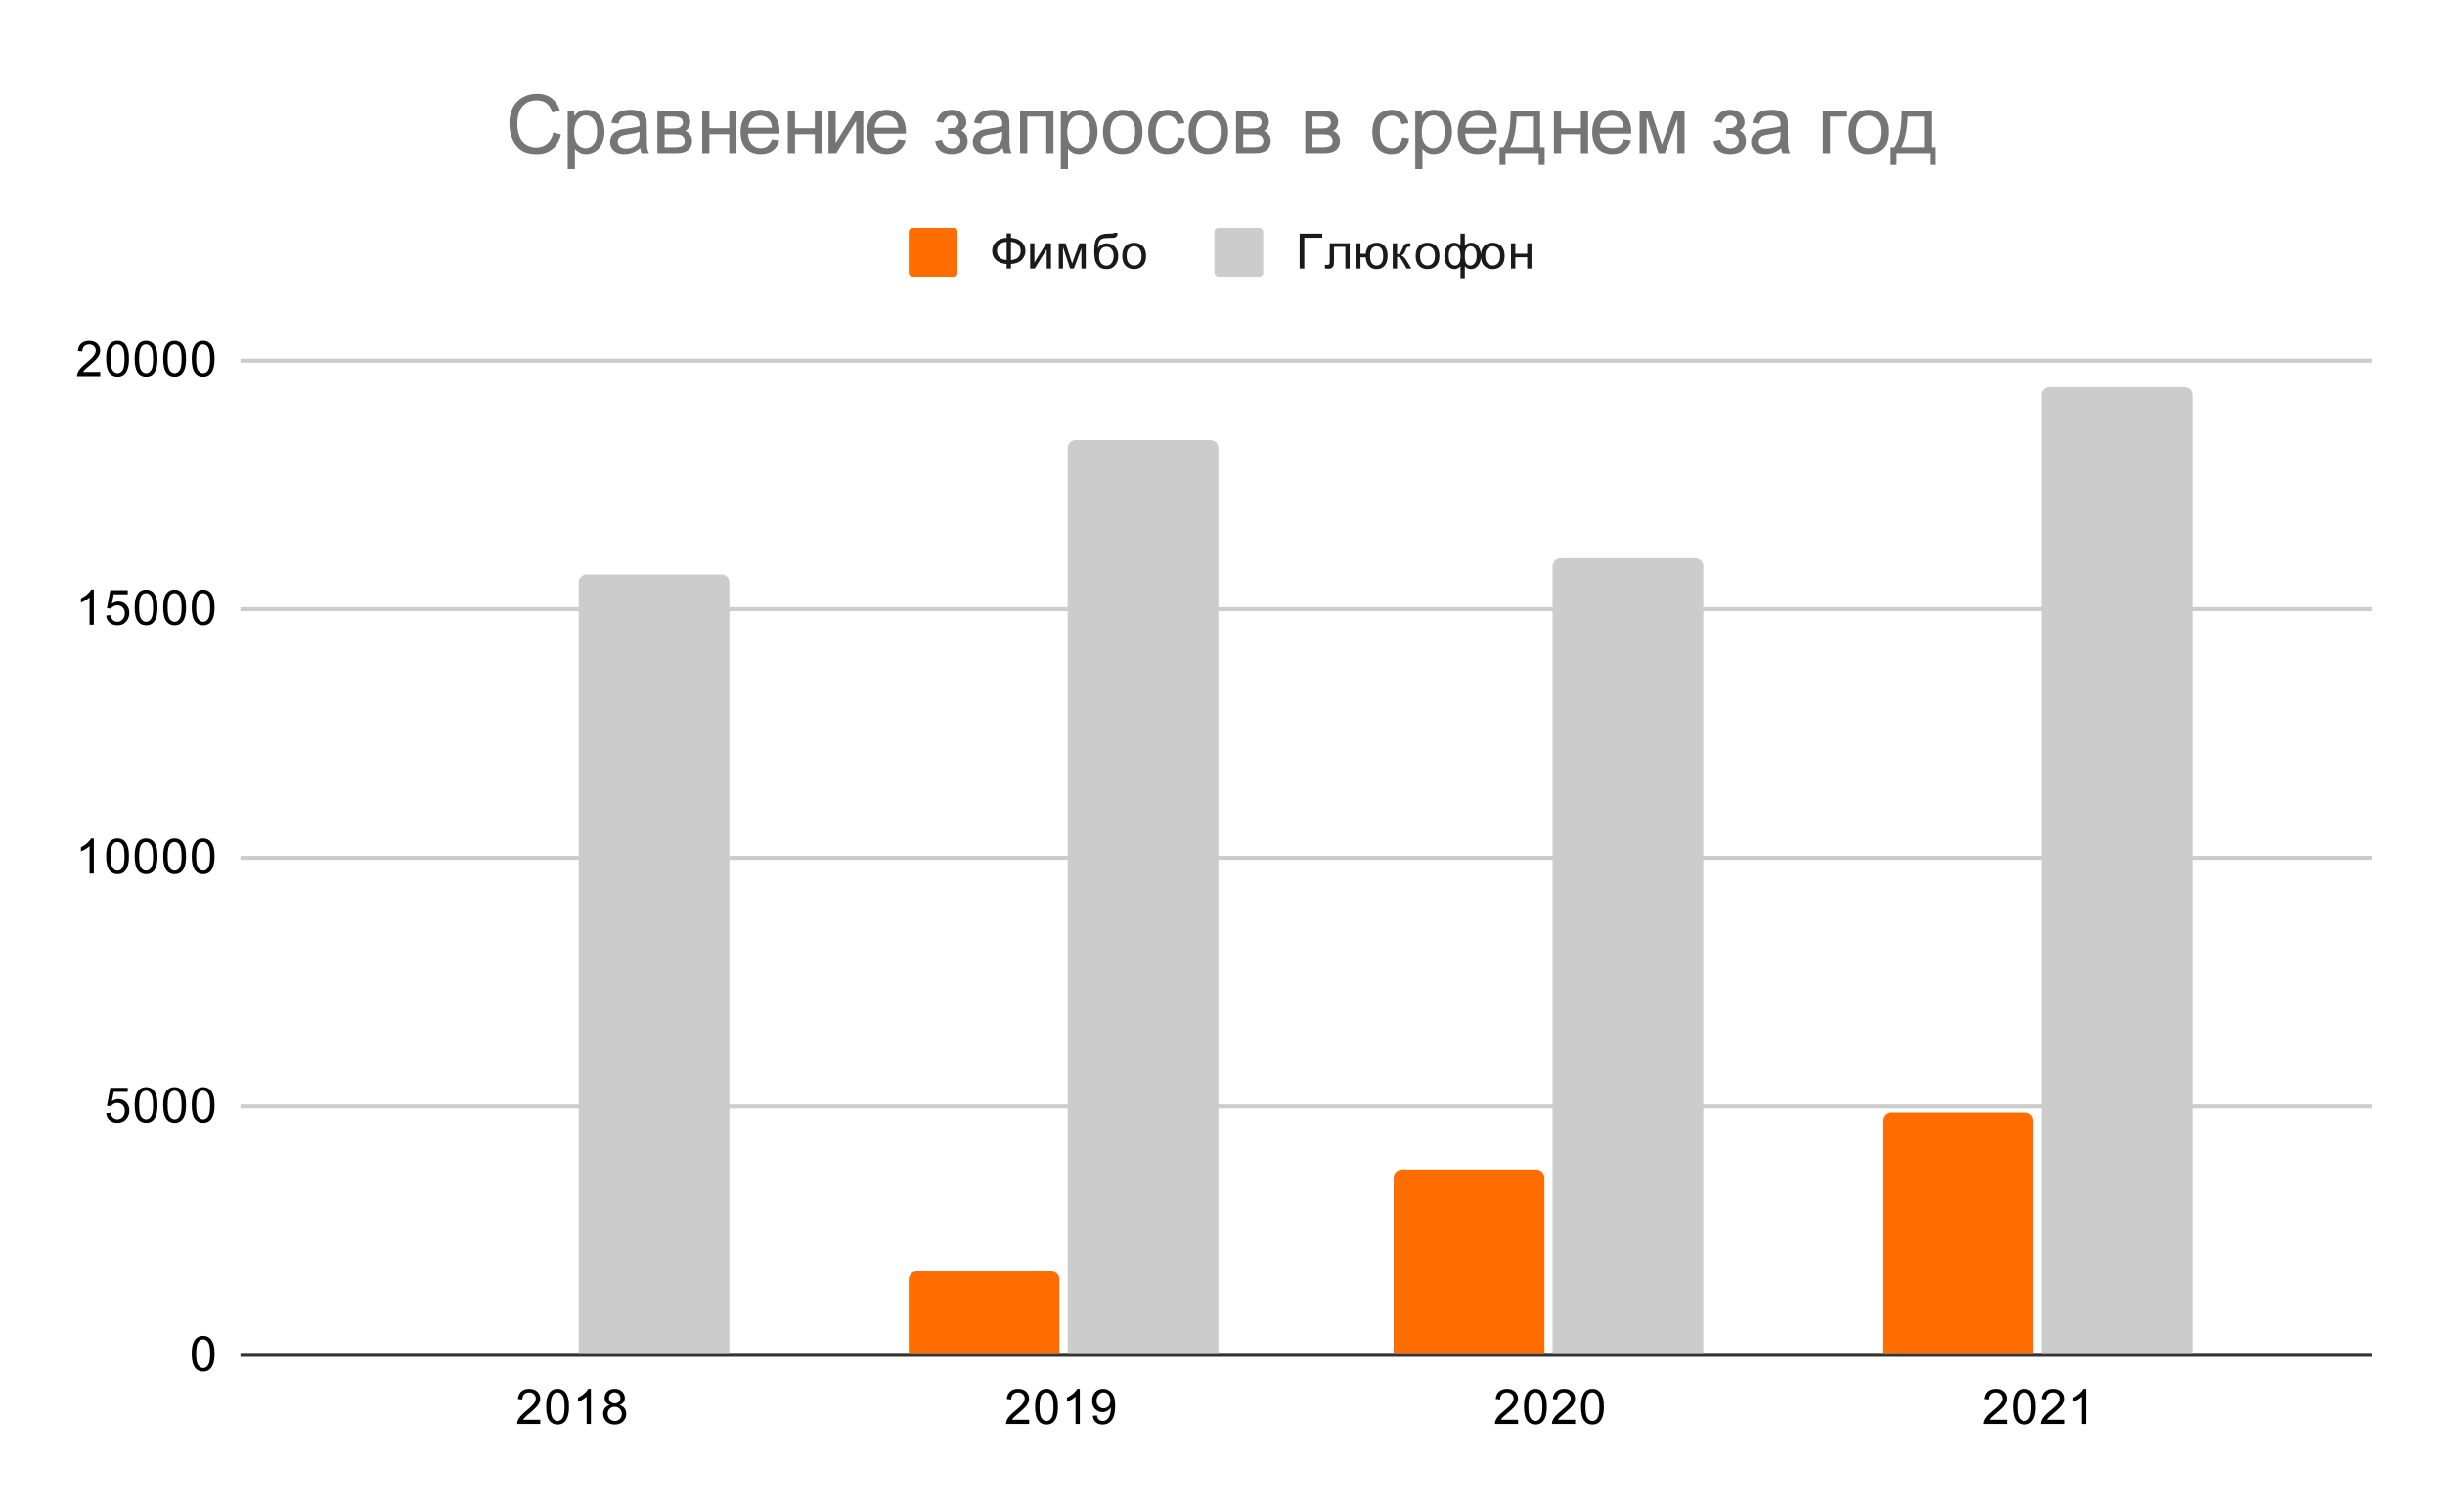 <?xml version="1.0" encoding="UTF-8" standalone="no"?> <svg xmlns:xlink="http://www.w3.org/1999/xlink" xmlns="http://www.w3.org/2000/svg" viewBox="0.0 0.0 600.0 371.0" fill="none" stroke="none" stroke-linecap="square" stroke-miterlimit="10" width="600" height="371"> <path fill="#ffffff" d="M0 0L600.0 0L600.0 371.0L0 371.0L0 0Z" fill-rule="nonzero"></path> <path stroke="#333333" stroke-width="1.0" stroke-linecap="butt" d="M59.5 332.5L581.5 332.5" fill-rule="nonzero"></path> <path stroke="#cccccc" stroke-width="1.0" stroke-linecap="butt" d="M59.5 271.5L581.5 271.5" fill-rule="nonzero"></path> <path stroke="#cccccc" stroke-width="1.0" stroke-linecap="butt" d="M59.5 210.5L581.5 210.5" fill-rule="nonzero"></path> <path stroke="#cccccc" stroke-width="1.0" stroke-linecap="butt" d="M59.5 149.5L581.5 149.5" fill-rule="nonzero"></path> <path stroke="#cccccc" stroke-width="1.0" stroke-linecap="butt" d="M59.5 88.5L581.5 88.5" fill-rule="nonzero"></path> <clipPath id="id_0"> <path d="M59.55 88.283L581.45 88.283L581.45 332.45L59.55 332.45L59.55 88.283Z" clip-rule="nonzero"></path> </clipPath> <path stroke="#000000" stroke-width="2.0" stroke-linecap="butt" stroke-opacity="0.0" clip-path="url(#id_0)" d="M140.0 332.0L103.0 332.0L103.0 332.0L140.0 332.0Z" fill-rule="nonzero"></path> <path fill="#ff6d01" clip-path="url(#id_0)" d="M140.0 332.0L103.0 332.0L103.0 332.0L140.0 332.0Z" fill-rule="nonzero"></path> <path stroke="#000000" stroke-width="2.0" stroke-linecap="butt" stroke-opacity="0.0" clip-path="url(#id_0)" d="M260.0 332.0L223.0 332.0L223.0 314.0C223.0 312.895 223.895 312.0 225.0 312.0L258.0 312.0C259.105 312.0 260.0 312.895 260.0 314.0Z" fill-rule="nonzero"></path> <path fill="#ff6d01" clip-path="url(#id_0)" d="M260.0 332.0L223.0 332.0L223.0 314.0C223.0 312.895 223.895 312.0 225.0 312.0L258.0 312.0C259.105 312.0 260.0 312.895 260.0 314.0Z" fill-rule="nonzero"></path> <path stroke="#000000" stroke-width="2.0" stroke-linecap="butt" stroke-opacity="0.0" clip-path="url(#id_0)" d="M379.0 332.0L342.0 332.0L342.0 289.0C342.0 287.895 342.895 287.0 344.0 287.0L377.0 287.0C378.105 287.0 379.0 287.895 379.0 289.0Z" fill-rule="nonzero"></path> <path fill="#ff6d01" clip-path="url(#id_0)" d="M379.0 332.0L342.0 332.0L342.0 289.0C342.0 287.895 342.895 287.0 344.0 287.0L377.0 287.0C378.105 287.0 379.0 287.895 379.0 289.0Z" fill-rule="nonzero"></path> <path stroke="#000000" stroke-width="2.0" stroke-linecap="butt" stroke-opacity="0.0" clip-path="url(#id_0)" d="M499.0 332.0L462.0 332.0L462.0 275.0C462.0 273.895 462.895 273.0 464.0 273.0L497.0 273.0C498.105 273.0 499.0 273.895 499.0 275.0Z" fill-rule="nonzero"></path> <path fill="#ff6d01" clip-path="url(#id_0)" d="M499.0 332.0L462.0 332.0L462.0 275.0C462.0 273.895 462.895 273.0 464.0 273.0L497.0 273.0C498.105 273.0 499.0 273.895 499.0 275.0Z" fill-rule="nonzero"></path> <path stroke="#000000" stroke-width="2.0" stroke-linecap="butt" stroke-opacity="0.0" clip-path="url(#id_0)" d="M179.0 332.0L142.0 332.0L142.0 143.0C142.0 141.895 142.895 141.0 144.0 141.0L177.0 141.0C178.105 141.0 179.0 141.895 179.0 143.0Z" fill-rule="nonzero"></path> <path fill="#cccccc" clip-path="url(#id_0)" d="M179.0 332.0L142.0 332.0L142.0 143.0C142.0 141.895 142.895 141.0 144.0 141.0L177.0 141.0C178.105 141.0 179.0 141.895 179.0 143.0Z" fill-rule="nonzero"></path> <path stroke="#000000" stroke-width="2.0" stroke-linecap="butt" stroke-opacity="0.0" clip-path="url(#id_0)" d="M299.0 332.0L262.0 332.0L262.0 110.0C262.0 108.895 262.895 108.0 264.0 108.0L297.0 108.0C298.105 108.0 299.0 108.895 299.0 110.0Z" fill-rule="nonzero"></path> <path fill="#cccccc" clip-path="url(#id_0)" d="M299.0 332.0L262.0 332.0L262.0 110.0C262.0 108.895 262.895 108.0 264.0 108.0L297.0 108.0C298.105 108.0 299.0 108.895 299.0 110.0Z" fill-rule="nonzero"></path> <path stroke="#000000" stroke-width="2.0" stroke-linecap="butt" stroke-opacity="0.0" clip-path="url(#id_0)" d="M418.0 332.0L381.0 332.0L381.0 139.0C381.0 137.895 381.895 137.0 383.0 137.0L416.0 137.0C417.105 137.0 418.0 137.895 418.0 139.0Z" fill-rule="nonzero"></path> <path fill="#cccccc" clip-path="url(#id_0)" d="M418.0 332.0L381.0 332.0L381.0 139.0C381.0 137.895 381.895 137.0 383.0 137.0L416.0 137.0C417.105 137.0 418.0 137.895 418.0 139.0Z" fill-rule="nonzero"></path> <path stroke="#000000" stroke-width="2.0" stroke-linecap="butt" stroke-opacity="0.0" clip-path="url(#id_0)" d="M538.0 332.0L501.0 332.0L501.0 97.0C501.0 95.895 501.895 95.0 503.0 95.0L536.0 95.0C537.105 95.0 538.0 95.895 538.0 97.0Z" fill-rule="nonzero"></path> <path fill="#cccccc" clip-path="url(#id_0)" d="M538.0 332.0L501.0 332.0L501.0 97.0C501.0 95.895 501.895 95.0 503.0 95.0L536.0 95.0C537.105 95.0 538.0 95.895 538.0 97.0Z" fill-rule="nonzero"></path> <path fill="#000000" d="M47.05 332.216Q47.05 330.684 47.362 329.762Q47.675 328.825 48.284 328.325Q48.909 327.825 49.847 327.825Q50.534 327.825 51.05 328.106Q51.581 328.387 51.925 328.919Q52.269 329.434 52.456 330.184Q52.644 330.934 52.644 332.216Q52.644 333.731 52.331 334.653Q52.034 335.575 51.409 336.091Q50.8 336.591 49.847 336.591Q48.612 336.591 47.894 335.7Q47.05 334.637 47.05 332.216ZM48.128 332.216Q48.128 334.325 48.628 335.028Q49.128 335.731 49.847 335.731Q50.581 335.731 51.066 335.028Q51.566 334.325 51.566 332.216Q51.566 330.091 51.066 329.403Q50.581 328.7 49.831 328.7Q49.112 328.7 48.675 329.309Q48.128 330.091 48.128 332.216Z" fill-rule="nonzero"></path> <path fill="#000000" d="M26.05 273.158L27.159 273.065Q27.284 273.877 27.722 274.283Q28.175 274.69 28.816 274.69Q29.566 274.69 30.097 274.111Q30.628 273.533 30.628 272.596Q30.628 271.69 30.113 271.174Q29.613 270.643 28.784 270.643Q28.284 270.643 27.863 270.877Q27.456 271.111 27.222 271.471L26.238 271.346L27.066 266.94L31.347 266.94L31.347 267.94L27.909 267.94L27.456 270.252Q28.222 269.705 29.066 269.705Q30.191 269.705 30.956 270.486Q31.738 271.268 31.738 272.502Q31.738 273.658 31.066 274.518Q30.238 275.549 28.816 275.549Q27.644 275.549 26.894 274.893Q26.159 274.236 26.05 273.158ZM33.05 271.174Q33.05 269.643 33.362 268.721Q33.675 267.783 34.284 267.283Q34.909 266.783 35.847 266.783Q36.534 266.783 37.05 267.065Q37.581 267.346 37.925 267.877Q38.269 268.393 38.456 269.143Q38.644 269.893 38.644 271.174Q38.644 272.69 38.331 273.611Q38.034 274.533 37.409 275.049Q36.8 275.549 35.847 275.549Q34.612 275.549 33.894 274.658Q33.05 273.596 33.05 271.174ZM34.128 271.174Q34.128 273.283 34.628 273.986Q35.128 274.69 35.847 274.69Q36.581 274.69 37.066 273.986Q37.566 273.283 37.566 271.174Q37.566 269.049 37.066 268.361Q36.581 267.658 35.831 267.658Q35.112 267.658 34.675 268.268Q34.128 269.049 34.128 271.174ZM40.05 271.174Q40.05 269.643 40.362 268.721Q40.675 267.783 41.284 267.283Q41.909 266.783 42.847 266.783Q43.534 266.783 44.05 267.065Q44.581 267.346 44.925 267.877Q45.269 268.393 45.456 269.143Q45.644 269.893 45.644 271.174Q45.644 272.69 45.331 273.611Q45.034 274.533 44.409 275.049Q43.8 275.549 42.847 275.549Q41.612 275.549 40.894 274.658Q40.05 273.596 40.05 271.174ZM41.128 271.174Q41.128 273.283 41.628 273.986Q42.128 274.69 42.847 274.69Q43.581 274.69 44.066 273.986Q44.566 273.283 44.566 271.174Q44.566 269.049 44.066 268.361Q43.581 267.658 42.831 267.658Q42.112 267.658 41.675 268.268Q41.128 269.049 41.128 271.174ZM47.05 271.174Q47.05 269.643 47.362 268.721Q47.675 267.783 48.284 267.283Q48.909 266.783 49.847 266.783Q50.534 266.783 51.05 267.065Q51.581 267.346 51.925 267.877Q52.269 268.393 52.456 269.143Q52.644 269.893 52.644 271.174Q52.644 272.69 52.331 273.611Q52.034 274.533 51.409 275.049Q50.8 275.549 49.847 275.549Q48.612 275.549 47.894 274.658Q47.05 273.596 47.05 271.174ZM48.128 271.174Q48.128 273.283 48.628 273.986Q49.128 274.69 49.847 274.69Q50.581 274.69 51.066 273.986Q51.566 273.283 51.566 271.174Q51.566 269.049 51.066 268.361Q50.581 267.658 49.831 267.658Q49.112 267.658 48.675 268.268Q48.128 269.049 48.128 271.174Z" fill-rule="nonzero"></path> <path fill="#000000" d="M23.019 214.367L21.972 214.367L21.972 207.648Q21.581 208.007 20.956 208.382Q20.347 208.742 19.863 208.914L19.863 207.898Q20.738 207.476 21.394 206.898Q22.066 206.304 22.347 205.742L23.019 205.742L23.019 214.367ZM26.05 210.132Q26.05 208.601 26.363 207.679Q26.675 206.742 27.284 206.242Q27.909 205.742 28.847 205.742Q29.534 205.742 30.05 206.023Q30.581 206.304 30.925 206.835Q31.269 207.351 31.456 208.101Q31.644 208.851 31.644 210.132Q31.644 211.648 31.331 212.57Q31.034 213.492 30.409 214.007Q29.8 214.507 28.847 214.507Q27.613 214.507 26.894 213.617Q26.05 212.554 26.05 210.132ZM27.128 210.132Q27.128 212.242 27.628 212.945Q28.128 213.648 28.847 213.648Q29.581 213.648 30.066 212.945Q30.566 212.242 30.566 210.132Q30.566 208.007 30.066 207.32Q29.581 206.617 28.831 206.617Q28.113 206.617 27.675 207.226Q27.128 208.007 27.128 210.132ZM33.05 210.132Q33.05 208.601 33.362 207.679Q33.675 206.742 34.284 206.242Q34.909 205.742 35.847 205.742Q36.534 205.742 37.05 206.023Q37.581 206.304 37.925 206.835Q38.269 207.351 38.456 208.101Q38.644 208.851 38.644 210.132Q38.644 211.648 38.331 212.57Q38.034 213.492 37.409 214.007Q36.8 214.507 35.847 214.507Q34.612 214.507 33.894 213.617Q33.05 212.554 33.05 210.132ZM34.128 210.132Q34.128 212.242 34.628 212.945Q35.128 213.648 35.847 213.648Q36.581 213.648 37.066 212.945Q37.566 212.242 37.566 210.132Q37.566 208.007 37.066 207.32Q36.581 206.617 35.831 206.617Q35.112 206.617 34.675 207.226Q34.128 208.007 34.128 210.132ZM40.05 210.132Q40.05 208.601 40.362 207.679Q40.675 206.742 41.284 206.242Q41.909 205.742 42.847 205.742Q43.534 205.742 44.05 206.023Q44.581 206.304 44.925 206.835Q45.269 207.351 45.456 208.101Q45.644 208.851 45.644 210.132Q45.644 211.648 45.331 212.57Q45.034 213.492 44.409 214.007Q43.8 214.507 42.847 214.507Q41.612 214.507 40.894 213.617Q40.05 212.554 40.05 210.132ZM41.128 210.132Q41.128 212.242 41.628 212.945Q42.128 213.648 42.847 213.648Q43.581 213.648 44.066 212.945Q44.566 212.242 44.566 210.132Q44.566 208.007 44.066 207.32Q43.581 206.617 42.831 206.617Q42.112 206.617 41.675 207.226Q41.128 208.007 41.128 210.132ZM47.05 210.132Q47.05 208.601 47.362 207.679Q47.675 206.742 48.284 206.242Q48.909 205.742 49.847 205.742Q50.534 205.742 51.05 206.023Q51.581 206.304 51.925 206.835Q52.269 207.351 52.456 208.101Q52.644 208.851 52.644 210.132Q52.644 211.648 52.331 212.57Q52.034 213.492 51.409 214.007Q50.8 214.507 49.847 214.507Q48.612 214.507 47.894 213.617Q47.05 212.554 47.05 210.132ZM48.128 210.132Q48.128 212.242 48.628 212.945Q49.128 213.648 49.847 213.648Q50.581 213.648 51.066 212.945Q51.566 212.242 51.566 210.132Q51.566 208.007 51.066 207.32Q50.581 206.617 49.831 206.617Q49.112 206.617 48.675 207.226Q48.128 208.007 48.128 210.132Z" fill-rule="nonzero"></path> <path fill="#000000" d="M23.019 153.325L21.972 153.325L21.972 146.606Q21.581 146.966 20.956 147.341Q20.347 147.7 19.863 147.872L19.863 146.856Q20.738 146.434 21.394 145.856Q22.066 145.262 22.347 144.7L23.019 144.7L23.019 153.325ZM26.05 151.075L27.159 150.981Q27.284 151.794 27.722 152.2Q28.175 152.606 28.816 152.606Q29.566 152.606 30.097 152.028Q30.628 151.45 30.628 150.512Q30.628 149.606 30.113 149.091Q29.613 148.559 28.784 148.559Q28.284 148.559 27.863 148.794Q27.456 149.028 27.222 149.387L26.238 149.262L27.066 144.856L31.347 144.856L31.347 145.856L27.909 145.856L27.456 148.169Q28.222 147.622 29.066 147.622Q30.191 147.622 30.956 148.403Q31.738 149.184 31.738 150.419Q31.738 151.575 31.066 152.434Q30.238 153.466 28.816 153.466Q27.644 153.466 26.894 152.809Q26.159 152.153 26.05 151.075ZM33.05 149.091Q33.05 147.559 33.362 146.637Q33.675 145.7 34.284 145.2Q34.909 144.7 35.847 144.7Q36.534 144.7 37.05 144.981Q37.581 145.262 37.925 145.794Q38.269 146.309 38.456 147.059Q38.644 147.809 38.644 149.091Q38.644 150.606 38.331 151.528Q38.034 152.45 37.409 152.966Q36.8 153.466 35.847 153.466Q34.612 153.466 33.894 152.575Q33.05 151.512 33.05 149.091ZM34.128 149.091Q34.128 151.2 34.628 151.903Q35.128 152.606 35.847 152.606Q36.581 152.606 37.066 151.903Q37.566 151.2 37.566 149.091Q37.566 146.966 37.066 146.278Q36.581 145.575 35.831 145.575Q35.112 145.575 34.675 146.184Q34.128 146.966 34.128 149.091ZM40.05 149.091Q40.05 147.559 40.362 146.637Q40.675 145.7 41.284 145.2Q41.909 144.7 42.847 144.7Q43.534 144.7 44.05 144.981Q44.581 145.262 44.925 145.794Q45.269 146.309 45.456 147.059Q45.644 147.809 45.644 149.091Q45.644 150.606 45.331 151.528Q45.034 152.45 44.409 152.966Q43.8 153.466 42.847 153.466Q41.612 153.466 40.894 152.575Q40.05 151.512 40.05 149.091ZM41.128 149.091Q41.128 151.2 41.628 151.903Q42.128 152.606 42.847 152.606Q43.581 152.606 44.066 151.903Q44.566 151.2 44.566 149.091Q44.566 146.966 44.066 146.278Q43.581 145.575 42.831 145.575Q42.112 145.575 41.675 146.184Q41.128 146.966 41.128 149.091ZM47.05 149.091Q47.05 147.559 47.362 146.637Q47.675 145.7 48.284 145.2Q48.909 144.7 49.847 144.7Q50.534 144.7 51.05 144.981Q51.581 145.262 51.925 145.794Q52.269 146.309 52.456 147.059Q52.644 147.809 52.644 149.091Q52.644 150.606 52.331 151.528Q52.034 152.45 51.409 152.966Q50.8 153.466 49.847 153.466Q48.612 153.466 47.894 152.575Q47.05 151.512 47.05 149.091ZM48.128 149.091Q48.128 151.2 48.628 151.903Q49.128 152.606 49.847 152.606Q50.581 152.606 51.066 151.903Q51.566 151.2 51.566 149.091Q51.566 146.966 51.066 146.278Q50.581 145.575 49.831 145.575Q49.112 145.575 48.675 146.184Q48.128 146.966 48.128 149.091Z" fill-rule="nonzero"></path> <path fill="#000000" d="M24.597 91.268L24.597 92.283L18.909 92.283Q18.909 91.908 19.034 91.549Q19.253 90.971 19.722 90.408Q20.206 89.846 21.113 89.111Q22.519 87.955 23.003 87.283Q23.503 86.611 23.503 86.018Q23.503 85.393 23.05 84.971Q22.597 84.533 21.878 84.533Q21.113 84.533 20.659 84.986Q20.206 85.44 20.191 86.252L19.113 86.143Q19.222 84.924 19.941 84.299Q20.675 83.658 21.909 83.658Q23.144 83.658 23.863 84.346Q24.581 85.033 24.581 86.049Q24.581 86.565 24.363 87.065Q24.159 87.549 23.659 88.111Q23.175 88.658 22.05 89.611Q21.097 90.408 20.816 90.705Q20.55 90.986 20.378 91.268L24.597 91.268ZM26.05 88.049Q26.05 86.518 26.363 85.596Q26.675 84.658 27.284 84.158Q27.909 83.658 28.847 83.658Q29.534 83.658 30.05 83.94Q30.581 84.221 30.925 84.752Q31.269 85.268 31.456 86.018Q31.644 86.768 31.644 88.049Q31.644 89.565 31.331 90.486Q31.034 91.408 30.409 91.924Q29.8 92.424 28.847 92.424Q27.613 92.424 26.894 91.533Q26.05 90.471 26.05 88.049ZM27.128 88.049Q27.128 90.158 27.628 90.861Q28.128 91.565 28.847 91.565Q29.581 91.565 30.066 90.861Q30.566 90.158 30.566 88.049Q30.566 85.924 30.066 85.236Q29.581 84.533 28.831 84.533Q28.113 84.533 27.675 85.143Q27.128 85.924 27.128 88.049ZM33.05 88.049Q33.05 86.518 33.362 85.596Q33.675 84.658 34.284 84.158Q34.909 83.658 35.847 83.658Q36.534 83.658 37.05 83.94Q37.581 84.221 37.925 84.752Q38.269 85.268 38.456 86.018Q38.644 86.768 38.644 88.049Q38.644 89.565 38.331 90.486Q38.034 91.408 37.409 91.924Q36.8 92.424 35.847 92.424Q34.612 92.424 33.894 91.533Q33.05 90.471 33.05 88.049ZM34.128 88.049Q34.128 90.158 34.628 90.861Q35.128 91.565 35.847 91.565Q36.581 91.565 37.066 90.861Q37.566 90.158 37.566 88.049Q37.566 85.924 37.066 85.236Q36.581 84.533 35.831 84.533Q35.112 84.533 34.675 85.143Q34.128 85.924 34.128 88.049ZM40.05 88.049Q40.05 86.518 40.362 85.596Q40.675 84.658 41.284 84.158Q41.909 83.658 42.847 83.658Q43.534 83.658 44.05 83.94Q44.581 84.221 44.925 84.752Q45.269 85.268 45.456 86.018Q45.644 86.768 45.644 88.049Q45.644 89.565 45.331 90.486Q45.034 91.408 44.409 91.924Q43.8 92.424 42.847 92.424Q41.612 92.424 40.894 91.533Q40.05 90.471 40.05 88.049ZM41.128 88.049Q41.128 90.158 41.628 90.861Q42.128 91.565 42.847 91.565Q43.581 91.565 44.066 90.861Q44.566 90.158 44.566 88.049Q44.566 85.924 44.066 85.236Q43.581 84.533 42.831 84.533Q42.112 84.533 41.675 85.143Q41.128 85.924 41.128 88.049ZM47.05 88.049Q47.05 86.518 47.362 85.596Q47.675 84.658 48.284 84.158Q48.909 83.658 49.847 83.658Q50.534 83.658 51.05 83.94Q51.581 84.221 51.925 84.752Q52.269 85.268 52.456 86.018Q52.644 86.768 52.644 88.049Q52.644 89.565 52.331 90.486Q52.034 91.408 51.409 91.924Q50.8 92.424 49.847 92.424Q48.612 92.424 47.894 91.533Q47.05 90.471 47.05 88.049ZM48.128 88.049Q48.128 90.158 48.628 90.861Q49.128 91.565 49.847 91.565Q50.581 91.565 51.066 90.861Q51.566 90.158 51.566 88.049Q51.566 85.924 51.066 85.236Q50.581 84.533 49.831 84.533Q49.112 84.533 48.675 85.143Q48.128 85.924 48.128 88.049Z" fill-rule="nonzero"></path> <path fill="#000000" d="M132.581 348.434L132.581 349.45L126.894 349.45Q126.894 349.075 127.019 348.716Q127.238 348.137 127.706 347.575Q128.191 347.012 129.097 346.278Q130.503 345.122 130.988 344.45Q131.488 343.778 131.488 343.184Q131.488 342.559 131.034 342.137Q130.581 341.7 129.863 341.7Q129.097 341.7 128.644 342.153Q128.191 342.606 128.175 343.419L127.097 343.309Q127.206 342.091 127.925 341.466Q128.659 340.825 129.894 340.825Q131.128 340.825 131.847 341.512Q132.566 342.2 132.566 343.216Q132.566 343.731 132.347 344.231Q132.144 344.716 131.644 345.278Q131.159 345.825 130.034 346.778Q129.081 347.575 128.8 347.872Q128.534 348.153 128.363 348.434L132.581 348.434ZM134.034 345.216Q134.034 343.684 134.347 342.762Q134.659 341.825 135.269 341.325Q135.894 340.825 136.831 340.825Q137.519 340.825 138.034 341.106Q138.566 341.387 138.909 341.919Q139.253 342.434 139.441 343.184Q139.628 343.934 139.628 345.216Q139.628 346.731 139.316 347.653Q139.019 348.575 138.394 349.091Q137.784 349.591 136.831 349.591Q135.597 349.591 134.878 348.7Q134.034 347.637 134.034 345.216ZM135.113 345.216Q135.113 347.325 135.613 348.028Q136.113 348.731 136.831 348.731Q137.566 348.731 138.05 348.028Q138.55 347.325 138.55 345.216Q138.55 343.091 138.05 342.403Q137.566 341.7 136.816 341.7Q136.097 341.7 135.659 342.309Q135.113 343.091 135.113 345.216ZM145.003 349.45L143.956 349.45L143.956 342.731Q143.566 343.091 142.941 343.466Q142.331 343.825 141.847 343.997L141.847 342.981Q142.722 342.559 143.378 341.981Q144.05 341.387 144.331 340.825L145.003 340.825L145.003 349.45ZM149.659 344.794Q149.003 344.544 148.675 344.106Q148.363 343.653 148.363 343.044Q148.363 342.106 149.034 341.466Q149.722 340.825 150.831 340.825Q151.956 340.825 152.644 341.481Q153.331 342.137 153.331 343.075Q153.331 343.669 153.019 344.106Q152.706 344.544 152.066 344.794Q152.863 345.044 153.269 345.622Q153.675 346.2 153.675 346.997Q153.675 348.091 152.894 348.841Q152.128 349.591 150.847 349.591Q149.581 349.591 148.8 348.841Q148.019 348.091 148.019 346.966Q148.019 346.122 148.441 345.559Q148.878 344.997 149.659 344.794ZM149.441 342.997Q149.441 343.606 149.831 343.997Q150.238 344.387 150.863 344.387Q151.472 344.387 151.863 344.012Q152.253 343.622 152.253 343.059Q152.253 342.481 151.847 342.091Q151.441 341.684 150.847 341.684Q150.238 341.684 149.831 342.075Q149.441 342.466 149.441 342.997ZM149.113 346.966Q149.113 347.419 149.316 347.841Q149.534 348.262 149.956 348.497Q150.378 348.731 150.863 348.731Q151.613 348.731 152.097 348.247Q152.597 347.762 152.597 347.012Q152.597 346.247 152.097 345.747Q151.597 345.247 150.831 345.247Q150.081 345.247 149.597 345.747Q149.113 346.231 149.113 346.966Z" fill-rule="nonzero"></path> <path fill="#000000" d="M252.558 348.434L252.558 349.45L246.871 349.45Q246.871 349.075 246.996 348.716Q247.215 348.137 247.683 347.575Q248.168 347.012 249.074 346.278Q250.48 345.122 250.965 344.45Q251.465 343.778 251.465 343.184Q251.465 342.559 251.011 342.137Q250.558 341.7 249.84 341.7Q249.074 341.7 248.621 342.153Q248.168 342.606 248.152 343.419L247.074 343.309Q247.183 342.091 247.902 341.466Q248.636 340.825 249.871 340.825Q251.105 340.825 251.824 341.512Q252.543 342.2 252.543 343.216Q252.543 343.731 252.324 344.231Q252.121 344.716 251.621 345.278Q251.136 345.825 250.011 346.778Q249.058 347.575 248.777 347.872Q248.511 348.153 248.34 348.434L252.558 348.434ZM254.011 345.216Q254.011 343.684 254.324 342.762Q254.636 341.825 255.246 341.325Q255.871 340.825 256.808 340.825Q257.496 340.825 258.011 341.106Q258.543 341.387 258.886 341.919Q259.23 342.434 259.418 343.184Q259.605 343.934 259.605 345.216Q259.605 346.731 259.293 347.653Q258.996 348.575 258.371 349.091Q257.761 349.591 256.808 349.591Q255.574 349.591 254.855 348.7Q254.011 347.637 254.011 345.216ZM255.09 345.216Q255.09 347.325 255.59 348.028Q256.09 348.731 256.808 348.731Q257.543 348.731 258.027 348.028Q258.527 347.325 258.527 345.216Q258.527 343.091 258.027 342.403Q257.543 341.7 256.793 341.7Q256.074 341.7 255.636 342.309Q255.09 343.091 255.09 345.216ZM264.98 349.45L263.933 349.45L263.933 342.731Q263.543 343.091 262.918 343.466Q262.308 343.825 261.824 343.997L261.824 342.981Q262.699 342.559 263.355 341.981Q264.027 341.387 264.308 340.825L264.98 340.825L264.98 349.45ZM268.168 347.466L269.183 347.372Q269.308 348.091 269.668 348.419Q270.043 348.731 270.605 348.731Q271.09 348.731 271.449 348.512Q271.824 348.278 272.058 347.919Q272.293 347.544 272.449 346.919Q272.605 346.278 272.605 345.622Q272.605 345.544 272.605 345.403Q272.293 345.903 271.746 346.231Q271.199 346.544 270.558 346.544Q269.48 346.544 268.746 345.778Q268.011 344.997 268.011 343.731Q268.011 342.419 268.777 341.622Q269.558 340.825 270.715 340.825Q271.543 340.825 272.23 341.278Q272.933 341.731 273.293 342.575Q273.652 343.403 273.652 344.981Q273.652 346.622 273.293 347.606Q272.949 348.575 272.23 349.091Q271.527 349.591 270.59 349.591Q269.574 349.591 268.933 349.044Q268.293 348.481 268.168 347.466ZM272.48 343.669Q272.48 342.762 271.996 342.231Q271.527 341.7 270.84 341.7Q270.136 341.7 269.605 342.278Q269.09 342.841 269.09 343.762Q269.09 344.575 269.59 345.091Q270.09 345.606 270.808 345.606Q271.543 345.606 272.011 345.091Q272.48 344.575 272.48 343.669Z" fill-rule="nonzero"></path> <path fill="#000000" d="M372.535 348.434L372.535 349.45L366.848 349.45Q366.848 349.075 366.973 348.716Q367.192 348.137 367.66 347.575Q368.145 347.012 369.051 346.278Q370.457 345.122 370.942 344.45Q371.442 343.778 371.442 343.184Q371.442 342.559 370.988 342.137Q370.535 341.7 369.817 341.7Q369.051 341.7 368.598 342.153Q368.145 342.606 368.129 343.419L367.051 343.309Q367.16 342.091 367.879 341.466Q368.613 340.825 369.848 340.825Q371.082 340.825 371.801 341.512Q372.52 342.2 372.52 343.216Q372.52 343.731 372.301 344.231Q372.098 344.716 371.598 345.278Q371.113 345.825 369.988 346.778Q369.035 347.575 368.754 347.872Q368.488 348.153 368.317 348.434L372.535 348.434ZM373.988 345.216Q373.988 343.684 374.301 342.762Q374.613 341.825 375.223 341.325Q375.848 340.825 376.785 340.825Q377.473 340.825 377.988 341.106Q378.52 341.387 378.863 341.919Q379.207 342.434 379.395 343.184Q379.582 343.934 379.582 345.216Q379.582 346.731 379.27 347.653Q378.973 348.575 378.348 349.091Q377.738 349.591 376.785 349.591Q375.551 349.591 374.832 348.7Q373.988 347.637 373.988 345.216ZM375.067 345.216Q375.067 347.325 375.567 348.028Q376.067 348.731 376.785 348.731Q377.52 348.731 378.004 348.028Q378.504 347.325 378.504 345.216Q378.504 343.091 378.004 342.403Q377.52 341.7 376.77 341.7Q376.051 341.7 375.613 342.309Q375.067 343.091 375.067 345.216ZM386.535 348.434L386.535 349.45L380.848 349.45Q380.848 349.075 380.973 348.716Q381.192 348.137 381.66 347.575Q382.145 347.012 383.051 346.278Q384.457 345.122 384.942 344.45Q385.442 343.778 385.442 343.184Q385.442 342.559 384.988 342.137Q384.535 341.7 383.817 341.7Q383.051 341.7 382.598 342.153Q382.145 342.606 382.129 343.419L381.051 343.309Q381.16 342.091 381.879 341.466Q382.613 340.825 383.848 340.825Q385.082 340.825 385.801 341.512Q386.52 342.2 386.52 343.216Q386.52 343.731 386.301 344.231Q386.098 344.716 385.598 345.278Q385.113 345.825 383.988 346.778Q383.035 347.575 382.754 347.872Q382.488 348.153 382.317 348.434L386.535 348.434ZM387.988 345.216Q387.988 343.684 388.301 342.762Q388.613 341.825 389.223 341.325Q389.848 340.825 390.785 340.825Q391.473 340.825 391.988 341.106Q392.52 341.387 392.863 341.919Q393.207 342.434 393.395 343.184Q393.582 343.934 393.582 345.216Q393.582 346.731 393.27 347.653Q392.973 348.575 392.348 349.091Q391.738 349.591 390.785 349.591Q389.551 349.591 388.832 348.7Q387.988 347.637 387.988 345.216ZM389.067 345.216Q389.067 347.325 389.567 348.028Q390.067 348.731 390.785 348.731Q391.52 348.731 392.004 348.028Q392.504 347.325 392.504 345.216Q392.504 343.091 392.004 342.403Q391.52 341.7 390.77 341.7Q390.051 341.7 389.613 342.309Q389.067 343.091 389.067 345.216Z" fill-rule="nonzero"></path> <path fill="#000000" d="M492.512 348.434L492.512 349.45L486.825 349.45Q486.825 349.075 486.95 348.716Q487.169 348.137 487.637 347.575Q488.122 347.012 489.028 346.278Q490.434 345.122 490.919 344.45Q491.419 343.778 491.419 343.184Q491.419 342.559 490.966 342.137Q490.512 341.7 489.794 341.7Q489.028 341.7 488.575 342.153Q488.122 342.606 488.106 343.419L487.028 343.309Q487.137 342.091 487.856 341.466Q488.591 340.825 489.825 340.825Q491.059 340.825 491.778 341.512Q492.497 342.2 492.497 343.216Q492.497 343.731 492.278 344.231Q492.075 344.716 491.575 345.278Q491.091 345.825 489.966 346.778Q489.012 347.575 488.731 347.872Q488.466 348.153 488.294 348.434L492.512 348.434ZM493.966 345.216Q493.966 343.684 494.278 342.762Q494.591 341.825 495.2 341.325Q495.825 340.825 496.762 340.825Q497.45 340.825 497.966 341.106Q498.497 341.387 498.841 341.919Q499.184 342.434 499.372 343.184Q499.559 343.934 499.559 345.216Q499.559 346.731 499.247 347.653Q498.95 348.575 498.325 349.091Q497.716 349.591 496.762 349.591Q495.528 349.591 494.809 348.7Q493.966 347.637 493.966 345.216ZM495.044 345.216Q495.044 347.325 495.544 348.028Q496.044 348.731 496.762 348.731Q497.497 348.731 497.981 348.028Q498.481 347.325 498.481 345.216Q498.481 343.091 497.981 342.403Q497.497 341.7 496.747 341.7Q496.028 341.7 495.591 342.309Q495.044 343.091 495.044 345.216ZM506.512 348.434L506.512 349.45L500.825 349.45Q500.825 349.075 500.95 348.716Q501.169 348.137 501.637 347.575Q502.122 347.012 503.028 346.278Q504.434 345.122 504.919 344.45Q505.419 343.778 505.419 343.184Q505.419 342.559 504.966 342.137Q504.512 341.7 503.794 341.7Q503.028 341.7 502.575 342.153Q502.122 342.606 502.106 343.419L501.028 343.309Q501.137 342.091 501.856 341.466Q502.591 340.825 503.825 340.825Q505.059 340.825 505.778 341.512Q506.497 342.2 506.497 343.216Q506.497 343.731 506.278 344.231Q506.075 344.716 505.575 345.278Q505.091 345.825 503.966 346.778Q503.012 347.575 502.731 347.872Q502.466 348.153 502.294 348.434L506.512 348.434ZM511.934 349.45L510.887 349.45L510.887 342.731Q510.497 343.091 509.872 343.466Q509.262 343.825 508.778 343.997L508.778 342.981Q509.653 342.559 510.309 341.981Q510.981 341.387 511.262 340.825L511.934 340.825L511.934 349.45Z" fill-rule="nonzero"></path> <path fill="#ff6d01" d="M223.0 56.917C223.0 56.364 223.448 55.917 224.0 55.917L234.0 55.917C234.552 55.917 235.0 56.364 235.0 56.917L235.0 66.917C235.0 67.469 234.552 67.917 234.0 67.917L224.0 67.917C223.448 67.917 223.0 67.469 223.0 66.917Z" fill-rule="nonzero"></path> <path fill="#1a1a1a" d="M247.031 58.354L247.031 57.26L248.094 57.26L248.094 58.354Q249.734 58.448 250.688 59.354Q251.641 60.245 251.641 61.573Q251.641 62.885 250.719 63.807Q249.797 64.714 248.094 64.807L248.094 65.917L247.031 65.917L247.031 64.807Q245.516 64.745 244.5 63.885Q243.484 63.01 243.484 61.573Q243.484 60.151 244.484 59.292Q245.5 58.417 247.031 58.354ZM248.094 59.323L248.094 63.823Q249.203 63.776 249.828 63.198Q250.469 62.604 250.469 61.573Q250.469 60.573 249.844 59.995Q249.219 59.401 248.094 59.323ZM247.031 59.339Q245.969 59.385 245.312 59.964Q244.656 60.542 244.656 61.573Q244.656 62.604 245.297 63.198Q245.953 63.776 247.031 63.823L247.031 59.339ZM252.797 59.698L253.844 59.698L253.844 64.432L256.766 59.698L257.906 59.698L257.906 65.917L256.859 65.917L256.859 61.198L253.922 65.917L252.797 65.917L252.797 59.698ZM259.828 59.698L261.469 59.698L263.094 64.667L264.906 59.698L266.438 59.698L266.438 65.917L265.375 65.917L265.375 60.901L263.531 65.917L262.594 65.917L260.859 60.667L260.859 65.917L259.828 65.917L259.828 59.698ZM273.344 57.12L274.281 57.135Q274.219 57.76 274.0 58.01Q273.797 58.245 273.453 58.323Q273.109 58.385 272.125 58.385Q270.828 58.385 270.344 58.651Q269.875 58.901 269.656 59.464Q269.453 60.01 269.438 60.87Q269.828 60.292 270.359 59.995Q270.906 59.698 271.562 59.698Q272.797 59.698 273.594 60.542Q274.406 61.37 274.406 62.807Q274.406 63.901 274.0 64.604Q273.594 65.292 273.031 65.682Q272.484 66.057 271.531 66.057Q270.422 66.057 269.797 65.557Q269.188 65.042 268.859 64.26Q268.531 63.464 268.531 61.495Q268.531 59.026 269.359 58.182Q270.203 57.323 271.938 57.323Q273.016 57.323 273.156 57.292Q273.312 57.245 273.344 57.12ZM273.297 62.776Q273.297 61.807 272.828 61.198Q272.375 60.573 271.547 60.573Q270.672 60.573 270.188 61.229Q269.719 61.885 269.719 62.979Q269.719 64.057 270.234 64.635Q270.766 65.214 271.531 65.214Q272.312 65.214 272.797 64.542Q273.297 63.87 273.297 62.776ZM275.406 62.807Q275.406 61.073 276.359 60.245Q277.156 59.557 278.312 59.557Q279.594 59.557 280.406 60.401Q281.234 61.229 281.234 62.714Q281.234 63.917 280.875 64.604Q280.516 65.292 279.812 65.682Q279.125 66.057 278.312 66.057Q277.016 66.057 276.203 65.229Q275.406 64.385 275.406 62.807ZM276.484 62.807Q276.484 63.995 277.0 64.589Q277.531 65.182 278.312 65.182Q279.109 65.182 279.625 64.589Q280.141 63.995 280.141 62.776Q280.141 61.62 279.609 61.026Q279.094 60.432 278.312 60.432Q277.531 60.432 277.0 61.026Q276.484 61.604 276.484 62.807Z" fill-rule="nonzero"></path> <path fill="#cccccc" d="M298.0 56.917C298.0 56.364 298.448 55.917 299.0 55.917L309.0 55.917C309.552 55.917 310.0 56.364 310.0 56.917L310.0 66.917C310.0 67.469 309.552 67.917 309.0 67.917L299.0 67.917C298.448 67.917 298.0 67.469 298.0 66.917Z" fill-rule="nonzero"></path> <path fill="#1a1a1a" d="M318.938 57.323L324.5 57.323L324.5 58.339L320.078 58.339L320.078 65.917L318.938 65.917L318.938 57.323ZM326.312 59.698L331.203 59.698L331.203 65.917L330.156 65.917L330.156 60.573L327.359 60.573L327.359 63.667Q327.359 64.745 327.281 65.104Q327.219 65.448 326.906 65.714Q326.594 65.964 325.984 65.964Q325.625 65.964 325.141 65.917L325.141 65.026L325.609 65.026Q325.938 65.026 326.078 64.964Q326.219 64.901 326.266 64.76Q326.312 64.604 326.312 63.792L326.312 59.698ZM332.797 59.698L333.859 59.698L333.859 62.292L335.141 62.292Q335.281 60.964 335.969 60.26Q336.672 59.557 337.766 59.557Q338.719 59.557 339.266 59.932Q339.812 60.307 340.156 60.979Q340.516 61.651 340.516 62.776Q340.516 64.385 339.781 65.229Q339.047 66.057 337.797 66.057Q336.625 66.057 335.922 65.292Q335.219 64.51 335.141 63.167L333.859 63.167L333.859 65.917L332.797 65.917L332.797 59.698ZM337.828 60.448Q337.062 60.448 336.625 61.042Q336.203 61.635 336.203 62.714Q336.203 63.995 336.625 64.589Q337.062 65.182 337.797 65.182Q338.516 65.182 338.969 64.635Q339.438 64.089 339.438 62.854Q339.438 61.651 339.031 61.057Q338.641 60.448 337.828 60.448ZM341.781 59.698L342.844 59.698L342.844 62.385Q343.344 62.385 343.547 62.198Q343.75 61.995 344.141 61.057Q344.453 60.323 344.641 60.089Q344.844 59.854 345.094 59.776Q345.344 59.698 345.906 59.698L346.109 59.698L346.109 60.573L345.812 60.557Q345.406 60.557 345.281 60.682Q345.156 60.807 344.906 61.448Q344.672 62.057 344.469 62.292Q344.266 62.526 343.859 62.729Q344.531 62.901 345.188 63.995L346.344 65.917L345.188 65.917L344.062 63.995Q343.719 63.401 343.453 63.229Q343.203 63.042 342.844 63.042L342.844 65.917L341.781 65.917L341.781 59.698ZM347.406 62.807Q347.406 61.073 348.359 60.245Q349.156 59.557 350.312 59.557Q351.594 59.557 352.406 60.401Q353.234 61.229 353.234 62.714Q353.234 63.917 352.875 64.604Q352.516 65.292 351.812 65.682Q351.125 66.057 350.312 66.057Q349.016 66.057 348.203 65.229Q347.406 64.385 347.406 62.807ZM348.484 62.807Q348.484 63.995 349.0 64.589Q349.531 65.182 350.312 65.182Q351.109 65.182 351.625 64.589Q352.141 63.995 352.141 62.776Q352.141 61.62 351.609 61.026Q351.094 60.432 350.312 60.432Q349.531 60.432 349.0 61.026Q348.484 61.604 348.484 62.807ZM358.406 57.323L359.469 57.323L359.469 60.292Q359.797 59.917 360.188 59.745Q360.578 59.557 361.031 59.557Q362.141 59.557 362.781 60.479Q363.438 61.401 363.438 62.792Q363.438 64.26 362.734 65.167Q362.047 66.057 361.0 66.057Q360.656 66.057 360.297 65.948Q359.953 65.839 359.469 65.37L359.469 68.307L358.406 68.307L358.406 65.37Q358.094 65.714 357.703 65.885Q357.328 66.057 356.891 66.057Q355.906 66.057 355.172 65.198Q354.438 64.339 354.438 62.745Q354.438 61.385 355.094 60.479Q355.766 59.557 356.891 59.557Q357.359 59.557 357.734 59.745Q358.109 59.917 358.406 60.292L358.406 57.323ZM359.469 62.823Q359.469 64.229 359.844 64.714Q360.234 65.198 360.812 65.198Q361.453 65.198 361.906 64.604Q362.375 64.01 362.375 62.76Q362.375 61.573 361.953 60.995Q361.531 60.417 360.875 60.417Q360.172 60.417 359.812 61.026Q359.469 61.62 359.469 62.823ZM355.516 62.714Q355.516 64.026 355.953 64.604Q356.391 65.182 357.047 65.182Q357.734 65.182 358.078 64.62Q358.422 64.042 358.422 62.885Q358.422 61.651 358.062 61.042Q357.703 60.417 356.984 60.417Q356.328 60.417 355.922 61.026Q355.516 61.62 355.516 62.714ZM363.406 62.807Q363.406 61.073 364.359 60.245Q365.156 59.557 366.312 59.557Q367.594 59.557 368.406 60.401Q369.234 61.229 369.234 62.714Q369.234 63.917 368.875 64.604Q368.516 65.292 367.812 65.682Q367.125 66.057 366.312 66.057Q365.016 66.057 364.203 65.229Q363.406 64.385 363.406 62.807ZM364.484 62.807Q364.484 63.995 365.0 64.589Q365.531 65.182 366.312 65.182Q367.109 65.182 367.625 64.589Q368.141 63.995 368.141 62.776Q368.141 61.62 367.609 61.026Q367.094 60.432 366.312 60.432Q365.531 60.432 365.0 61.026Q364.484 61.604 364.484 62.807ZM370.797 59.698L371.859 59.698L371.859 62.276L374.781 62.276L374.781 59.698L375.828 59.698L375.828 65.917L374.781 65.917L374.781 63.151L371.859 63.151L371.859 65.917L370.797 65.917L370.797 59.698Z" fill-rule="nonzero"></path> <path fill="#757575" d="M135.766 32.534L137.656 33.003Q137.062 35.347 135.516 36.581Q133.969 37.8 131.719 37.8Q129.406 37.8 127.953 36.862Q126.516 35.909 125.75 34.128Q125.0 32.331 125.0 30.284Q125.0 28.05 125.844 26.394Q126.703 24.722 128.281 23.863Q129.859 22.988 131.75 22.988Q133.906 22.988 135.359 24.081Q136.828 25.175 137.406 27.159L135.547 27.597Q135.047 26.034 134.094 25.331Q133.156 24.613 131.719 24.613Q130.062 24.613 128.953 25.409Q127.844 26.191 127.391 27.534Q126.953 28.863 126.953 30.269Q126.953 32.097 127.484 33.472Q128.016 34.831 129.141 35.503Q130.266 36.175 131.562 36.175Q133.156 36.175 134.266 35.253Q135.375 34.331 135.766 32.534ZM139.312 41.519L139.312 27.175L140.922 27.175L140.922 28.519Q141.484 27.738 142.188 27.347Q142.906 26.941 143.922 26.941Q145.25 26.941 146.266 27.628Q147.281 28.316 147.797 29.566Q148.328 30.8 148.328 32.284Q148.328 33.878 147.75 35.159Q147.188 36.425 146.094 37.112Q145.0 37.784 143.797 37.784Q142.922 37.784 142.219 37.409Q141.531 37.034 141.078 36.472L141.078 41.519L139.312 41.519ZM140.906 32.425Q140.906 34.425 141.719 35.378Q142.531 36.331 143.688 36.331Q144.859 36.331 145.688 35.347Q146.531 34.362 146.531 32.269Q146.531 30.3 145.703 29.316Q144.891 28.316 143.766 28.316Q142.641 28.316 141.766 29.378Q140.906 30.425 140.906 32.425ZM157.094 36.269Q156.109 37.097 155.203 37.441Q154.297 37.784 153.266 37.784Q151.562 37.784 150.641 36.956Q149.719 36.112 149.719 34.816Q149.719 34.05 150.062 33.425Q150.422 32.8 150.984 32.425Q151.547 32.034 152.25 31.831Q152.766 31.706 153.812 31.566Q155.938 31.316 156.938 30.972Q156.953 30.613 156.953 30.503Q156.953 29.441 156.453 28.988Q155.781 28.394 154.453 28.394Q153.203 28.394 152.609 28.831Q152.031 29.269 151.75 30.378L150.031 30.144Q150.266 29.034 150.797 28.363Q151.328 27.675 152.344 27.316Q153.359 26.941 154.703 26.941Q156.031 26.941 156.859 27.253Q157.688 27.566 158.078 28.05Q158.469 28.519 158.625 29.238Q158.719 29.691 158.719 30.863L158.719 33.206Q158.719 35.659 158.828 36.316Q158.938 36.956 159.281 37.55L157.438 37.55Q157.172 37.003 157.094 36.269ZM156.938 32.347Q155.984 32.737 154.062 33.003Q152.984 33.159 152.531 33.362Q152.094 33.55 151.844 33.925Q151.594 34.3 151.594 34.769Q151.594 35.472 152.125 35.941Q152.656 36.409 153.688 36.409Q154.703 36.409 155.484 35.972Q156.281 35.519 156.656 34.753Q156.938 34.144 156.938 32.987L156.938 32.347ZM161.328 27.175L165.375 27.175Q166.875 27.175 167.594 27.425Q168.328 27.675 168.844 28.347Q169.375 29.003 169.375 29.925Q169.375 30.675 169.062 31.238Q168.766 31.784 168.141 32.144Q168.875 32.394 169.359 33.066Q169.844 33.737 169.844 34.644Q169.75 36.128 168.781 36.847Q167.828 37.55 166.0 37.55L161.328 37.55L161.328 27.175ZM163.094 31.55L164.969 31.55Q166.078 31.55 166.5 31.441Q166.922 31.316 167.25 30.956Q167.594 30.597 167.594 30.097Q167.594 29.284 167.0 28.956Q166.422 28.628 165.016 28.628L163.094 28.628L163.094 31.55ZM163.094 36.097L165.406 36.097Q166.891 36.097 167.453 35.753Q168.016 35.409 168.031 34.566Q168.031 34.066 167.703 33.644Q167.391 33.206 166.875 33.097Q166.359 32.987 165.219 32.987L163.094 32.987L163.094 36.097ZM172.328 27.175L174.094 27.175L174.094 31.488L178.953 31.488L178.953 27.175L180.719 27.175L180.719 37.55L178.953 37.55L178.953 32.956L174.094 32.956L174.094 37.55L172.328 37.55L172.328 27.175ZM189.422 34.206L191.234 34.441Q190.812 36.019 189.641 36.909Q188.484 37.784 186.672 37.784Q184.406 37.784 183.062 36.394Q181.734 34.987 181.734 32.456Q181.734 29.831 183.078 28.394Q184.422 26.941 186.578 26.941Q188.656 26.941 189.969 28.363Q191.297 29.769 191.297 32.347Q191.297 32.503 191.281 32.816L183.547 32.816Q183.641 34.519 184.516 35.425Q185.391 36.331 186.688 36.331Q187.656 36.331 188.328 35.831Q189.016 35.316 189.422 34.206ZM183.641 31.363L189.438 31.363Q189.328 30.066 188.781 29.409Q187.938 28.394 186.594 28.394Q185.391 28.394 184.562 29.206Q183.734 30.003 183.641 31.363ZM193.328 27.175L195.094 27.175L195.094 31.488L199.953 31.488L199.953 27.175L201.719 27.175L201.719 37.55L199.953 37.55L199.953 32.956L195.094 32.956L195.094 37.55L193.328 37.55L193.328 27.175ZM203.312 27.175L205.078 27.175L205.078 35.081L209.953 27.175L211.844 27.175L211.844 37.55L210.094 37.55L210.094 29.691L205.219 37.55L203.312 37.55L203.312 27.175ZM220.422 34.206L222.234 34.441Q221.812 36.019 220.641 36.909Q219.484 37.784 217.672 37.784Q215.406 37.784 214.062 36.394Q212.734 34.987 212.734 32.456Q212.734 29.831 214.078 28.394Q215.422 26.941 217.578 26.941Q219.656 26.941 220.969 28.363Q222.297 29.769 222.297 32.347Q222.297 32.503 222.281 32.816L214.547 32.816Q214.641 34.519 215.516 35.425Q216.391 36.331 217.688 36.331Q218.656 36.331 219.328 35.831Q220.016 35.316 220.422 34.206ZM214.641 31.363L220.438 31.363Q220.328 30.066 219.781 29.409Q218.938 28.394 217.594 28.394Q216.391 28.394 215.562 29.206Q214.734 30.003 214.641 31.363ZM232.609 32.862L232.609 31.488Q233.734 31.472 234.125 31.394Q234.531 31.316 234.891 30.925Q235.266 30.534 235.266 29.956Q235.266 29.238 234.781 28.816Q234.312 28.394 233.562 28.394Q232.078 28.394 231.484 30.144L229.812 29.863Q230.594 26.941 233.578 26.941Q235.234 26.941 236.172 27.847Q237.125 28.753 237.125 30.019Q237.125 31.284 235.891 32.034Q236.672 32.456 237.062 33.112Q237.453 33.753 237.453 34.644Q237.453 36.05 236.438 36.925Q235.422 37.784 233.594 37.784Q230.062 37.784 229.484 34.628L231.141 34.284Q231.359 35.269 232.047 35.816Q232.734 36.362 233.625 36.362Q234.516 36.362 235.109 35.862Q235.703 35.362 235.703 34.581Q235.703 33.972 235.328 33.534Q234.953 33.081 234.531 32.972Q234.125 32.847 233.016 32.847Q232.922 32.847 232.609 32.862ZM246.094 36.269Q245.109 37.097 244.203 37.441Q243.297 37.784 242.266 37.784Q240.562 37.784 239.641 36.956Q238.719 36.112 238.719 34.816Q238.719 34.05 239.062 33.425Q239.422 32.8 239.984 32.425Q240.547 32.034 241.25 31.831Q241.766 31.706 242.812 31.566Q244.938 31.316 245.938 30.972Q245.953 30.613 245.953 30.503Q245.953 29.441 245.453 28.988Q244.781 28.394 243.453 28.394Q242.203 28.394 241.609 28.831Q241.031 29.269 240.75 30.378L239.031 30.144Q239.266 29.034 239.797 28.363Q240.328 27.675 241.344 27.316Q242.359 26.941 243.703 26.941Q245.031 26.941 245.859 27.253Q246.688 27.566 247.078 28.05Q247.469 28.519 247.625 29.238Q247.719 29.691 247.719 30.863L247.719 33.206Q247.719 35.659 247.828 36.316Q247.938 36.956 248.281 37.55L246.438 37.55Q246.172 37.003 246.094 36.269ZM245.938 32.347Q244.984 32.737 243.062 33.003Q241.984 33.159 241.531 33.362Q241.094 33.55 240.844 33.925Q240.594 34.3 240.594 34.769Q240.594 35.472 241.125 35.941Q241.656 36.409 242.688 36.409Q243.703 36.409 244.484 35.972Q245.281 35.519 245.656 34.753Q245.938 34.144 245.938 32.987L245.938 32.347ZM250.328 27.175L258.516 27.175L258.516 37.55L256.75 37.55L256.75 28.628L252.094 28.628L252.094 37.55L250.328 37.55L250.328 27.175ZM260.312 41.519L260.312 27.175L261.922 27.175L261.922 28.519Q262.484 27.738 263.188 27.347Q263.906 26.941 264.922 26.941Q266.25 26.941 267.266 27.628Q268.281 28.316 268.797 29.566Q269.328 30.8 269.328 32.284Q269.328 33.878 268.75 35.159Q268.188 36.425 267.094 37.112Q266.0 37.784 264.797 37.784Q263.922 37.784 263.219 37.409Q262.531 37.034 262.078 36.472L262.078 41.519L260.312 41.519ZM261.906 32.425Q261.906 34.425 262.719 35.378Q263.531 36.331 264.688 36.331Q265.859 36.331 266.688 35.347Q267.531 34.362 267.531 32.269Q267.531 30.3 266.703 29.316Q265.891 28.316 264.766 28.316Q263.641 28.316 262.766 29.378Q261.906 30.425 261.906 32.425ZM270.672 32.362Q270.672 29.488 272.266 28.097Q273.609 26.941 275.531 26.941Q277.672 26.941 279.016 28.347Q280.375 29.753 280.375 32.222Q280.375 34.222 279.781 35.378Q279.188 36.519 278.031 37.159Q276.891 37.784 275.531 37.784Q273.344 37.784 272.0 36.394Q270.672 34.987 270.672 32.362ZM272.469 32.362Q272.469 34.362 273.328 35.347Q274.203 36.331 275.531 36.331Q276.844 36.331 277.703 35.347Q278.578 34.347 278.578 32.3Q278.578 30.378 277.703 29.394Q276.828 28.394 275.531 28.394Q274.203 28.394 273.328 29.394Q272.469 30.378 272.469 32.362ZM289.094 33.753L290.812 33.972Q290.531 35.769 289.359 36.784Q288.203 37.784 286.5 37.784Q284.375 37.784 283.078 36.394Q281.781 35.003 281.781 32.409Q281.781 30.722 282.328 29.472Q282.891 28.206 284.031 27.581Q285.172 26.941 286.516 26.941Q288.203 26.941 289.266 27.8Q290.344 28.659 290.656 30.222L288.938 30.488Q288.703 29.441 288.078 28.925Q287.453 28.394 286.578 28.394Q285.25 28.394 284.422 29.347Q283.594 30.3 283.594 32.347Q283.594 34.441 284.391 35.394Q285.188 36.331 286.484 36.331Q287.516 36.331 288.203 35.706Q288.906 35.066 289.094 33.753ZM291.672 32.362Q291.672 29.488 293.266 28.097Q294.609 26.941 296.531 26.941Q298.672 26.941 300.016 28.347Q301.375 29.753 301.375 32.222Q301.375 34.222 300.781 35.378Q300.188 36.519 299.031 37.159Q297.891 37.784 296.531 37.784Q294.344 37.784 293.0 36.394Q291.672 34.987 291.672 32.362ZM293.469 32.362Q293.469 34.362 294.328 35.347Q295.203 36.331 296.531 36.331Q297.844 36.331 298.703 35.347Q299.578 34.347 299.578 32.3Q299.578 30.378 298.703 29.394Q297.828 28.394 296.531 28.394Q295.203 28.394 294.328 29.394Q293.469 30.378 293.469 32.362ZM303.328 27.175L307.375 27.175Q308.875 27.175 309.594 27.425Q310.328 27.675 310.844 28.347Q311.375 29.003 311.375 29.925Q311.375 30.675 311.062 31.238Q310.766 31.784 310.141 32.144Q310.875 32.394 311.359 33.066Q311.844 33.737 311.844 34.644Q311.75 36.128 310.781 36.847Q309.828 37.55 308.0 37.55L303.328 37.55L303.328 27.175ZM305.094 31.55L306.969 31.55Q308.078 31.55 308.5 31.441Q308.922 31.316 309.25 30.956Q309.594 30.597 309.594 30.097Q309.594 29.284 309.0 28.956Q308.422 28.628 307.016 28.628L305.094 28.628L305.094 31.55ZM305.094 36.097L307.406 36.097Q308.891 36.097 309.453 35.753Q310.016 35.409 310.031 34.566Q310.031 34.066 309.703 33.644Q309.391 33.206 308.875 33.097Q308.359 32.987 307.219 32.987L305.094 32.987L305.094 36.097ZM320.328 27.175L324.375 27.175Q325.875 27.175 326.594 27.425Q327.328 27.675 327.844 28.347Q328.375 29.003 328.375 29.925Q328.375 30.675 328.062 31.238Q327.766 31.784 327.141 32.144Q327.875 32.394 328.359 33.066Q328.844 33.737 328.844 34.644Q328.75 36.128 327.781 36.847Q326.828 37.55 325.0 37.55L320.328 37.55L320.328 27.175ZM322.094 31.55L323.969 31.55Q325.078 31.55 325.5 31.441Q325.922 31.316 326.25 30.956Q326.594 30.597 326.594 30.097Q326.594 29.284 326.0 28.956Q325.422 28.628 324.016 28.628L322.094 28.628L322.094 31.55ZM322.094 36.097L324.406 36.097Q325.891 36.097 326.453 35.753Q327.016 35.409 327.031 34.566Q327.031 34.066 326.703 33.644Q326.391 33.206 325.875 33.097Q325.359 32.987 324.219 32.987L322.094 32.987L322.094 36.097ZM344.094 33.753L345.812 33.972Q345.531 35.769 344.359 36.784Q343.203 37.784 341.5 37.784Q339.375 37.784 338.078 36.394Q336.781 35.003 336.781 32.409Q336.781 30.722 337.328 29.472Q337.891 28.206 339.031 27.581Q340.172 26.941 341.516 26.941Q343.203 26.941 344.266 27.8Q345.344 28.659 345.656 30.222L343.938 30.488Q343.703 29.441 343.078 28.925Q342.453 28.394 341.578 28.394Q340.25 28.394 339.422 29.347Q338.594 30.3 338.594 32.347Q338.594 34.441 339.391 35.394Q340.188 36.331 341.484 36.331Q342.516 36.331 343.203 35.706Q343.906 35.066 344.094 33.753ZM347.312 41.519L347.312 27.175L348.922 27.175L348.922 28.519Q349.484 27.738 350.188 27.347Q350.906 26.941 351.922 26.941Q353.25 26.941 354.266 27.628Q355.281 28.316 355.797 29.566Q356.328 30.8 356.328 32.284Q356.328 33.878 355.75 35.159Q355.188 36.425 354.094 37.112Q353.0 37.784 351.797 37.784Q350.922 37.784 350.219 37.409Q349.531 37.034 349.078 36.472L349.078 41.519L347.312 41.519ZM348.906 32.425Q348.906 34.425 349.719 35.378Q350.531 36.331 351.688 36.331Q352.859 36.331 353.688 35.347Q354.531 34.362 354.531 32.269Q354.531 30.3 353.703 29.316Q352.891 28.316 351.766 28.316Q350.641 28.316 349.766 29.378Q348.906 30.425 348.906 32.425ZM365.422 34.206L367.234 34.441Q366.812 36.019 365.641 36.909Q364.484 37.784 362.672 37.784Q360.406 37.784 359.062 36.394Q357.734 34.987 357.734 32.456Q357.734 29.831 359.078 28.394Q360.422 26.941 362.578 26.941Q364.656 26.941 365.969 28.363Q367.297 29.769 367.297 32.347Q367.297 32.503 367.281 32.816L359.547 32.816Q359.641 34.519 360.516 35.425Q361.391 36.331 362.688 36.331Q363.656 36.331 364.328 35.831Q365.016 35.316 365.422 34.206ZM359.641 31.363L365.438 31.363Q365.328 30.066 364.781 29.409Q363.938 28.394 362.594 28.394Q361.391 28.394 360.562 29.206Q359.734 30.003 359.641 31.363ZM370.703 27.175L377.938 27.175L377.938 36.097L379.062 36.097L379.062 40.487L377.609 40.487L377.609 37.55L369.453 37.55L369.453 40.487L368.0 40.487L368.0 36.097L368.922 36.097Q370.781 33.581 370.703 27.175ZM372.172 28.628Q371.969 33.675 370.609 36.097L376.188 36.097L376.188 28.628L372.172 28.628ZM381.328 27.175L383.094 27.175L383.094 31.488L387.953 31.488L387.953 27.175L389.719 27.175L389.719 37.55L387.953 37.55L387.953 32.956L383.094 32.956L383.094 37.55L381.328 37.55L381.328 27.175ZM398.422 34.206L400.234 34.441Q399.812 36.019 398.641 36.909Q397.484 37.784 395.672 37.784Q393.406 37.784 392.062 36.394Q390.734 34.987 390.734 32.456Q390.734 29.831 392.078 28.394Q393.422 26.941 395.578 26.941Q397.656 26.941 398.969 28.363Q400.297 29.769 400.297 32.347Q400.297 32.503 400.281 32.816L392.547 32.816Q392.641 34.519 393.516 35.425Q394.391 36.331 395.688 36.331Q396.656 36.331 397.328 35.831Q398.016 35.316 398.422 34.206ZM392.641 31.363L398.438 31.363Q398.328 30.066 397.781 29.409Q396.938 28.394 395.594 28.394Q394.391 28.394 393.562 29.206Q392.734 30.003 392.641 31.363ZM402.375 27.175L405.109 27.175L407.828 35.472L410.859 27.175L413.391 27.175L413.391 37.55L411.625 37.55L411.625 29.206L408.562 37.55L406.984 37.55L404.094 28.8L404.094 37.55L402.375 37.55L402.375 27.175ZM423.609 32.862L423.609 31.488Q424.734 31.472 425.125 31.394Q425.531 31.316 425.891 30.925Q426.266 30.534 426.266 29.956Q426.266 29.238 425.781 28.816Q425.312 28.394 424.562 28.394Q423.078 28.394 422.484 30.144L420.812 29.863Q421.594 26.941 424.578 26.941Q426.234 26.941 427.172 27.847Q428.125 28.753 428.125 30.019Q428.125 31.284 426.891 32.034Q427.672 32.456 428.062 33.112Q428.453 33.753 428.453 34.644Q428.453 36.05 427.438 36.925Q426.422 37.784 424.594 37.784Q421.062 37.784 420.484 34.628L422.141 34.284Q422.359 35.269 423.047 35.816Q423.734 36.362 424.625 36.362Q425.516 36.362 426.109 35.862Q426.703 35.362 426.703 34.581Q426.703 33.972 426.328 33.534Q425.953 33.081 425.531 32.972Q425.125 32.847 424.016 32.847Q423.922 32.847 423.609 32.862ZM437.094 36.269Q436.109 37.097 435.203 37.441Q434.297 37.784 433.266 37.784Q431.562 37.784 430.641 36.956Q429.719 36.112 429.719 34.816Q429.719 34.05 430.062 33.425Q430.422 32.8 430.984 32.425Q431.547 32.034 432.25 31.831Q432.766 31.706 433.812 31.566Q435.938 31.316 436.938 30.972Q436.953 30.613 436.953 30.503Q436.953 29.441 436.453 28.988Q435.781 28.394 434.453 28.394Q433.203 28.394 432.609 28.831Q432.031 29.269 431.75 30.378L430.031 30.144Q430.266 29.034 430.797 28.363Q431.328 27.675 432.344 27.316Q433.359 26.941 434.703 26.941Q436.031 26.941 436.859 27.253Q437.688 27.566 438.078 28.05Q438.469 28.519 438.625 29.238Q438.719 29.691 438.719 30.863L438.719 33.206Q438.719 35.659 438.828 36.316Q438.938 36.956 439.281 37.55L437.438 37.55Q437.172 37.003 437.094 36.269ZM436.938 32.347Q435.984 32.737 434.062 33.003Q432.984 33.159 432.531 33.362Q432.094 33.55 431.844 33.925Q431.594 34.3 431.594 34.769Q431.594 35.472 432.125 35.941Q432.656 36.409 433.688 36.409Q434.703 36.409 435.484 35.972Q436.281 35.519 436.656 34.753Q436.938 34.144 436.938 32.987L436.938 32.347ZM447.328 27.175L453.297 27.175L453.297 28.628L449.094 28.628L449.094 37.55L447.328 37.55L447.328 27.175ZM453.672 32.362Q453.672 29.488 455.266 28.097Q456.609 26.941 458.531 26.941Q460.672 26.941 462.016 28.347Q463.375 29.753 463.375 32.222Q463.375 34.222 462.781 35.378Q462.188 36.519 461.031 37.159Q459.891 37.784 458.531 37.784Q456.344 37.784 455.0 36.394Q453.672 34.987 453.672 32.362ZM455.469 32.362Q455.469 34.362 456.328 35.347Q457.203 36.331 458.531 36.331Q459.844 36.331 460.703 35.347Q461.578 34.347 461.578 32.3Q461.578 30.378 460.703 29.394Q459.828 28.394 458.531 28.394Q457.203 28.394 456.328 29.394Q455.469 30.378 455.469 32.362ZM466.703 27.175L473.938 27.175L473.938 36.097L475.062 36.097L475.062 40.487L473.609 40.487L473.609 37.55L465.453 37.55L465.453 40.487L464.0 40.487L464.0 36.097L464.922 36.097Q466.781 33.581 466.703 27.175ZM468.172 28.628Q467.969 33.675 466.609 36.097L472.188 36.097L472.188 28.628L468.172 28.628Z" fill-rule="nonzero"></path> </svg> 